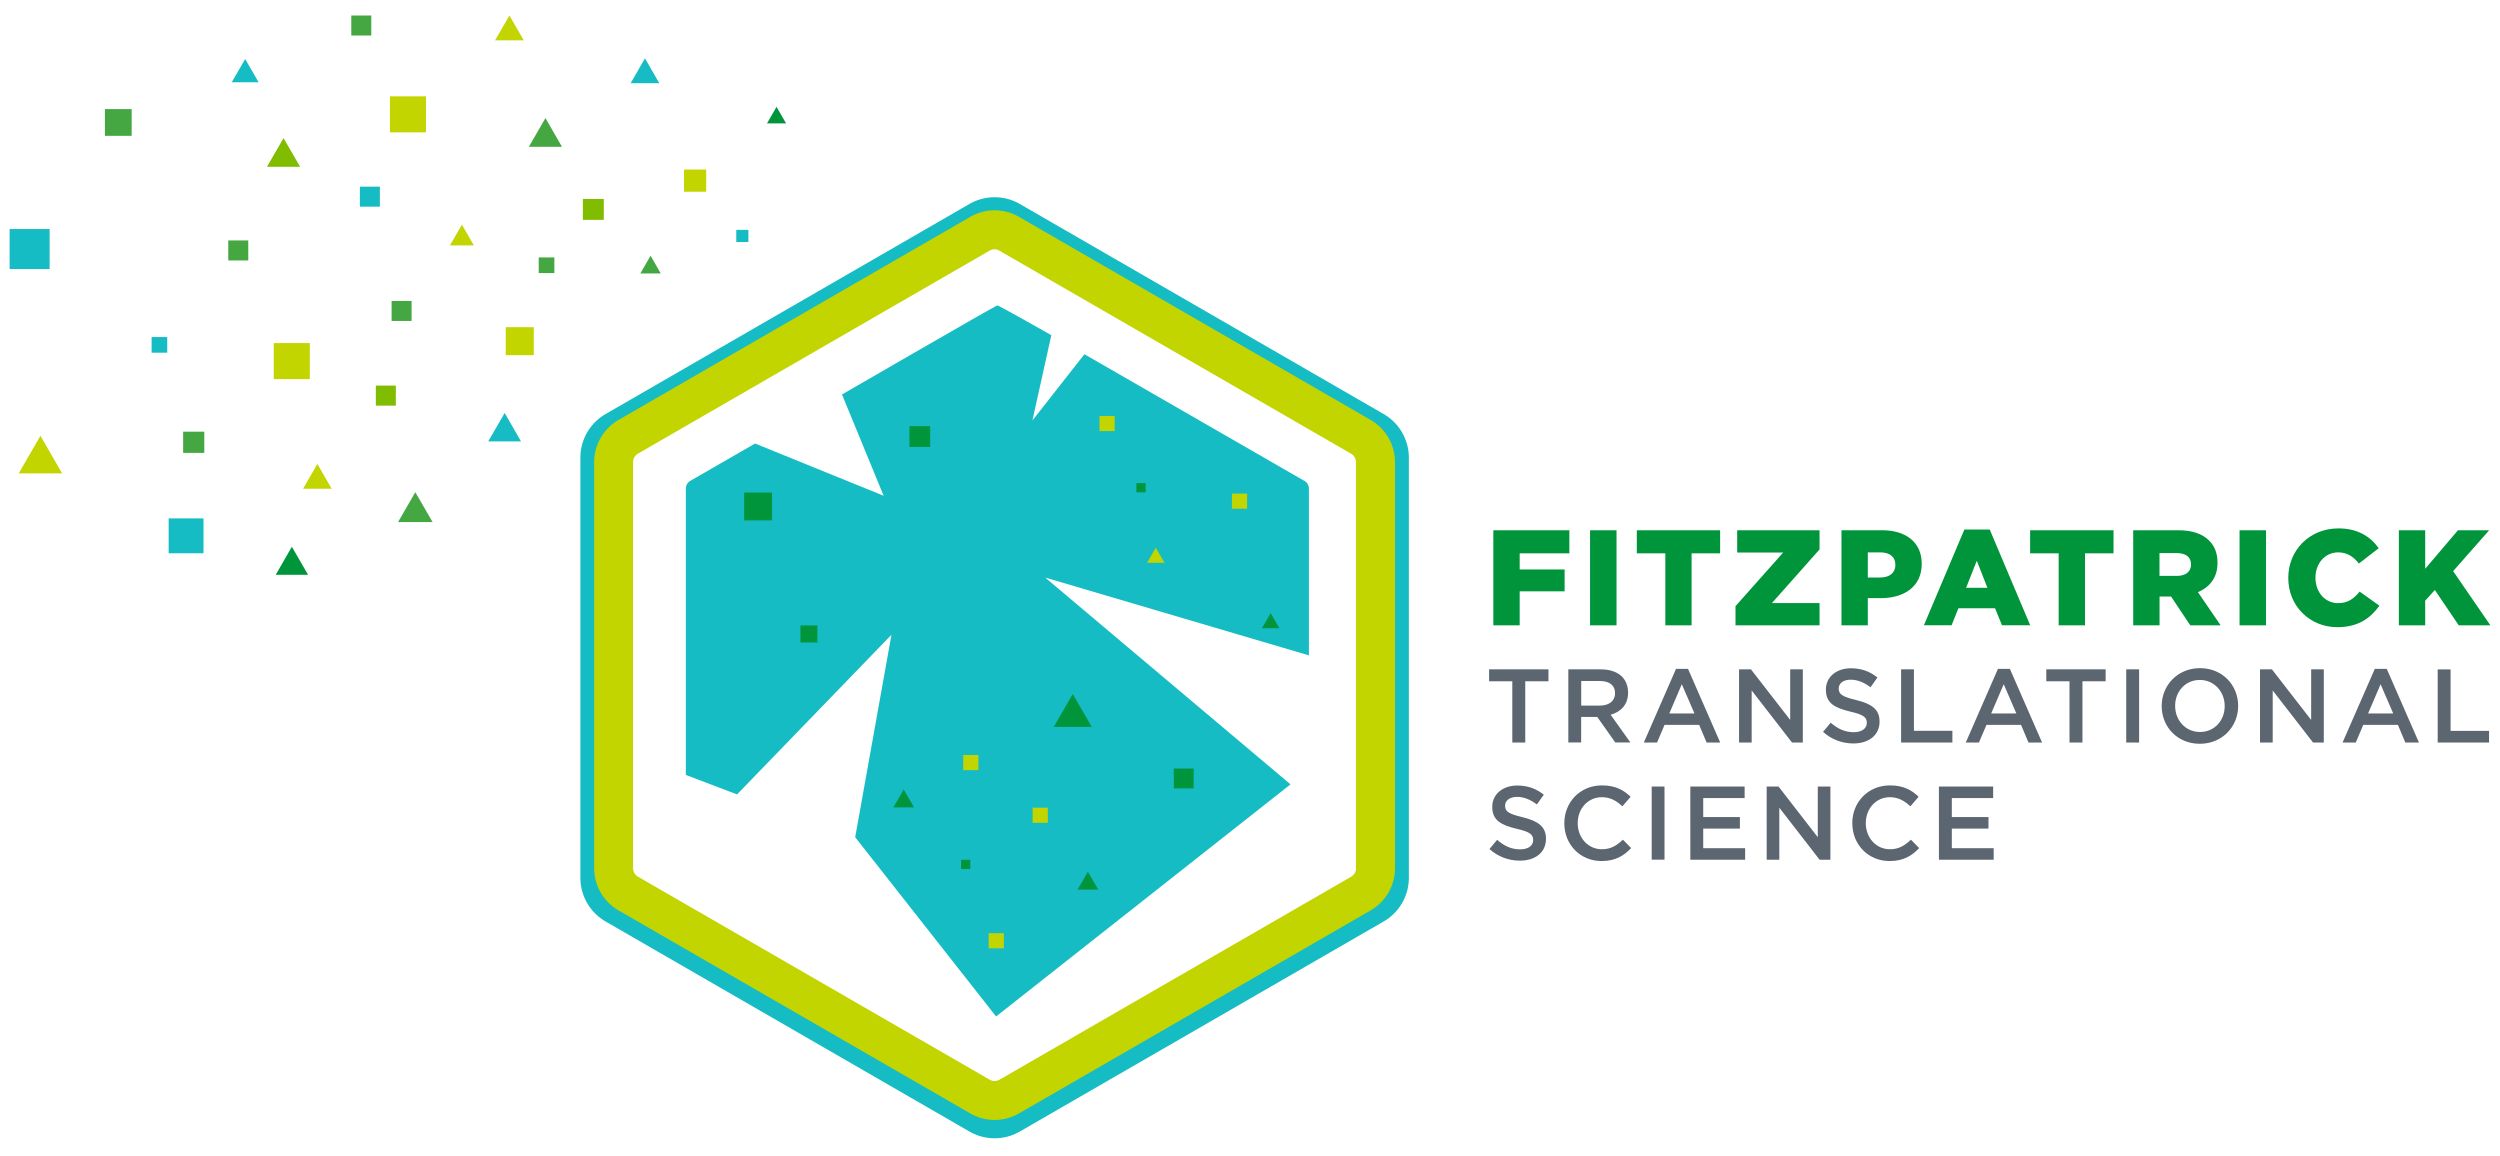 <svg xmlns="http://www.w3.org/2000/svg" viewBox="0 0 390 180.31"><path fill="none" d="m213.45 69.81-57.07-32.95c-.24-.14-.51-.21-.79-.21s-.55.07-.78.21L97.72 69.81c-.49.28-.79.81-.79 1.37v65.91c0 .57.3 1.09.79 1.38l57.08 32.95a1.584 1.584 0 0 0 1.58 0l57.08-32.95c.48-.28.79-.8.79-1.37V71.19c0-.57-.31-1.09-.79-1.37Zm-105.83 6.04 10.17-5.86 20.06 8.15-6.5-15.8s24.01-13.9 24.24-13.9 8.42 4.65 8.42 4.65l-2.95 13.3 8.11-10.33 34.37 19.79c.4.23.65.67.65 1.13v26.06L163.05 90.9l38.27 32.26-45.08 17.25-22.78-8.66 5.6-31.94-24.09 24.91-7.99-3.04V76.97c0-.46.25-.9.65-1.13Z"/><path fill="#16bcc4" d="m215.85 64.59-56.76-32.77a7.875 7.875 0 0 0-7.86 0L94.47 64.59c-2.43 1.4-3.93 4-3.93 6.81v65.54c0 2.81 1.5 5.41 3.93 6.81l56.76 32.77c1.21.7 2.57 1.05 3.93 1.05s2.72-.35 3.93-1.05l56.76-32.77c2.43-1.4 3.93-4 3.93-6.81V71.4c0-2.81-1.5-5.41-3.93-6.81Zm-2.36 72.36c0 .56-.3 1.08-.79 1.36l-56.76 32.77c-.24.14-.51.21-.79.21s-.54-.07-.78-.22l-56.76-32.76c-.49-.28-.79-.8-.79-1.37V71.4c0-.56.3-1.09.79-1.36l56.77-32.78c.23-.13.5-.21.78-.21s.55.07.79.21l56.76 32.77c.48.28.79.8.79 1.36v65.54Z"/><path fill="#16bcc4" d="m107.62 75.05 10.17-5.86 20.06 8.15-6.5-15.8s24.01-13.9 24.24-13.9 8.42 4.65 8.42 4.65l-2.95 13.3 8.11-10.33 34.37 19.79c.4.23.65.67.65 1.13v26.06L163.05 90.1l38.27 32.26-45.93 36.21-21.98-27.96 5.66-31.59-24.09 24.91-7.99-3.04V76.18c0-.46.25-.9.65-1.13Z"/><path fill="#c2d500" d="m213.82 65.51-54.86-31.68c-1.18-.68-2.49-1.02-3.8-1.02s-2.62.34-3.8 1.02L96.49 65.51a7.61 7.61 0 0 0-3.8 6.58v63.35c0 2.72 1.45 5.22 3.8 6.58l54.87 31.67c1.17.68 2.49 1.02 3.8 1.02s2.63-.34 3.8-1.02l54.86-31.67a7.61 7.61 0 0 0 3.8-6.58V72.09a7.61 7.61 0 0 0-3.8-6.58Zm-2.28 69.94c0 .54-.29 1.05-.76 1.32l-54.87 31.67c-.23.13-.49.2-.76.2s-.52-.07-.76-.21l-54.87-31.67c-.47-.27-.76-.78-.76-1.32V72.09c0-.54.29-1.05.76-1.32l54.87-31.68c.23-.13.49-.2.75-.2s.53.07.76.21l54.86 31.67c.47.27.76.78.76 1.32v63.35Z"/><path fill="#00953b" d="M232.96 82.72h11.86v3.6h-7.75v2.52h7.01v3.41h-7.01v5.3h-4.11V82.72zm15.09 0h4.13v14.83h-4.13zm11.74 3.6h-4.45v-3.6h13v3.6h-4.45v11.23h-4.1V86.32zm10.95 8.24 7.44-8.37H271v-3.47h12.85v2.99l-7.43 8.37h7.43v3.47h-13.11v-2.99zm16.53-11.84h6.36c3.75 0 6.16 1.93 6.16 5.21v.04c0 3.5-2.69 5.34-6.38 5.34h-2.03v4.24h-4.11V82.72Zm6.06 7.37c1.46 0 2.35-.76 2.35-1.93v-.04c0-1.27-.89-1.95-2.37-1.95h-1.93v3.92h1.95Zm13.11-7.48h3.96l6.31 14.93h-4.4l-1.08-2.65h-5.72l-1.06 2.65h-4.32l6.31-14.93Zm3.6 9.09-1.66-4.22-1.67 4.22h3.33Zm11.11-5.38h-4.45v-3.6h13.01v3.6h-4.45v11.23h-4.11V86.32zm11.63-3.6h7.01c2.26 0 3.83.59 4.83 1.61.87.85 1.31 1.99 1.31 3.45v.04c0 2.27-1.2 3.77-3.05 4.56l3.54 5.17h-4.74l-2.99-4.49h-1.8v4.49h-4.11V82.72Zm6.82 7.12c1.39 0 2.2-.68 2.2-1.76v-.04c0-1.16-.85-1.76-2.23-1.76h-2.69v3.56h2.71Zm9.77-7.12h4.13v14.83h-4.13zm7.6 7.46v-.04c0-4.32 3.33-7.71 7.82-7.71 3.03 0 4.98 1.27 6.29 3.09l-3.09 2.39c-.84-1.06-1.82-1.74-3.24-1.74-2.07 0-3.54 1.76-3.54 3.92v.04c0 2.22 1.46 3.96 3.54 3.96 1.55 0 2.46-.72 3.35-1.8l3.09 2.2c-1.4 1.93-3.28 3.35-6.57 3.35-4.24 0-7.65-3.24-7.65-7.67m17.25-7.45h4.11v6.01l5.11-6.01h4.87l-5.62 6.38 5.81 8.45h-4.94l-3.72-5.51-1.51 1.67v3.84h-4.11V82.72z"/><path fill="#5b6670" d="M235.92 106.28h-3.62v-1.86h9.26v1.86h-3.62v9.55h-2.02v-9.55zm8.74-1.86h5.09c1.43 0 2.56.42 3.29 1.14.6.62.94 1.47.94 2.46v.03c0 1.87-1.12 3-2.72 3.45l3.08 4.32h-2.36l-2.81-3.98h-2.51v3.98h-2v-11.41Zm4.94 5.65c1.43 0 2.35-.75 2.35-1.91v-.03c0-1.22-.88-1.89-2.36-1.89h-2.92v3.83h2.94Zm11.87-5.73h1.86l5.02 11.49h-2.12l-1.16-2.75h-5.4l-1.17 2.75h-2.06l5.02-11.49Zm2.87 6.96-1.98-4.56-1.95 4.56h3.93Zm6.95-6.88h1.86l6.12 7.89v-7.89h1.97v11.41h-1.69l-6.29-8.12v8.12h-1.97v-11.41zm13.1 9.75 1.2-1.43c1.09.95 2.19 1.48 3.6 1.48 1.24 0 2.03-.57 2.03-1.44v-.03c0-.82-.46-1.26-2.58-1.74-2.43-.59-3.8-1.31-3.8-3.41v-.04c0-1.95 1.63-3.31 3.9-3.31 1.66 0 2.98.51 4.14 1.44l-1.08 1.52c-1.03-.77-2.05-1.18-3.1-1.18-1.18 0-1.86.6-1.86 1.35v.03c0 .88.52 1.27 2.7 1.79 2.41.58 3.67 1.45 3.67 3.34v.03c0 2.13-1.69 3.41-4.08 3.41-1.74 0-3.39-.6-4.76-1.83m12.2-9.73h2v9.59h6v1.82h-8v-11.41zm15.11-.08h1.86l5.02 11.49h-2.12l-1.16-2.75h-5.39l-1.18 2.75h-2.05l5.02-11.49Zm2.87 6.96-1.97-4.56-1.96 4.56h3.93Zm8.29-5.02h-3.62v-1.86h9.26v1.86h-3.62v9.55h-2.02v-9.55zm8.85-1.86h2.01v11.41h-2.01zm5.53 5.74v-.03c0-3.21 2.48-5.9 5.98-5.9s5.95 2.66 5.95 5.87v.03c0 3.21-2.47 5.9-5.98 5.9s-5.95-2.66-5.95-5.87m9.83 0v-.03c0-2.22-1.62-4.06-3.88-4.06s-3.85 1.81-3.85 4.03v.03c0 2.22 1.61 4.06 3.88 4.06s3.85-1.81 3.85-4.03m5.51-5.74h1.86l6.12 7.89v-7.89h1.97v11.41h-1.68l-6.29-8.12v8.12h-1.98v-11.41zm17.91-.08h1.86l5.02 11.49h-2.12l-1.16-2.75h-5.4l-1.17 2.75h-2.06l5.03-11.49Zm2.87 6.96-1.97-4.56-1.95 4.56h3.93Zm6.94-6.88h2.01v9.59h6v1.82h-8.01v-11.41zm-147.93 28.03 1.2-1.44c1.1.95 2.19 1.49 3.6 1.49 1.24 0 2.02-.57 2.02-1.44v-.03c0-.81-.45-1.26-2.58-1.74-2.43-.59-3.8-1.31-3.8-3.41v-.03c0-1.95 1.63-3.31 3.9-3.31 1.66 0 2.99.51 4.14 1.43l-1.08 1.52c-1.03-.77-2.05-1.18-3.1-1.18-1.17 0-1.86.61-1.86 1.35v.03c0 .88.52 1.27 2.71 1.79 2.41.59 3.67 1.45 3.67 3.34v.03c0 2.14-1.68 3.41-4.08 3.41-1.74 0-3.39-.6-4.76-1.83m11.7-3.98v-.03c0-3.25 2.43-5.9 5.88-5.9 2.1 0 3.37.73 4.47 1.77l-1.29 1.49c-.91-.85-1.89-1.42-3.2-1.42-2.18 0-3.77 1.8-3.77 4.03v.03c0 2.23 1.58 4.06 3.77 4.06 1.4 0 2.3-.57 3.28-1.49l1.29 1.31c-1.19 1.24-2.5 2.02-4.63 2.02-3.33 0-5.8-2.59-5.8-5.87m13.63-5.75h2v11.41h-2zm6.03 0h8.47v1.8h-6.46v2.96h5.72v1.8h-5.72v3.06h6.54v1.8h-8.55V122.7zm11.91 0h1.85l6.12 7.9v-7.9h1.97v11.42h-1.68l-6.29-8.12v8.12h-1.97V122.7zm13.35 5.75v-.03c0-3.25 2.43-5.9 5.89-5.9 2.1 0 3.38.73 4.46 1.77l-1.28 1.49c-.92-.85-1.9-1.42-3.2-1.42-2.18 0-3.76 1.8-3.76 4.03v.03c0 2.23 1.58 4.06 3.76 4.06 1.4 0 2.3-.57 3.28-1.49l1.29 1.31c-1.19 1.24-2.49 2.02-4.63 2.02-3.33 0-5.8-2.59-5.8-5.87m13.51-5.75h8.46v1.8h-6.45v2.96h5.72v1.8h-5.72v3.06h6.53v1.8h-8.54V122.7z"/><path fill="#00953b" d="M183.11 119.89h3.1v3.1h-3.1zm-41.24-53.41h3.24v3.24h-3.24zm25.48 41.78-2.96 5.13h5.93l-2.97-5.13-2.96 5.13h5.93l-2.97-5.13zm-51.26-31.42h4.35v4.34h-4.35zm8.78 20.73h2.65v2.65h-2.65zm16.11 25.59-1.61 2.79h3.22l-1.61-2.79-1.61 2.79h3.22l-1.61-2.79zm57.25-27.51-1.37 2.36h2.73l-1.36-2.36-1.37 2.36h2.73l-1.36-2.36z"/><path fill="#c2d500" d="M171.52 64.89h2.37v2.36h-2.37z"/><path fill="#00953b" d="M177.28 75.36h1.44v1.44h-1.44z"/><path fill="#c2d500" d="M192.18 77h2.37v2.36h-2.37zm-31.09 49h2.37v2.36h-2.37zm19.21-40.56-1.36 2.36h2.73l-1.37-2.36-1.36 2.36h2.73l-1.37-2.36z"/><path fill="#16bcc4" d="M23.65 52.58h2.44v2.44h-2.44z"/><path fill="#45a742" d="M84.04 40.16h2.44v2.44h-2.44z"/><path fill="#16bcc4" d="M114.86 35.86h1.89v1.89h-1.89z"/><path fill="#c2d500" d="M42.71 53.52h5.62v5.62h-5.62zm18.12-38.49h5.62v5.62h-5.62zm45.88 11.42h3.46v3.46h-3.46z"/><path fill="#16bcc4" d="M26.31 80.87h5.44v5.44h-5.44z"/><path fill="#45a742" d="M54.8 2.42h3.12v3.12H54.8z"/><path fill="#80bc00" d="M58.63 60.15h3.12v3.13h-3.12z"/><path fill="#16bcc4" d="M56.14 29.12h3.12v3.12h-3.12z"/><path fill="#45a742" d="M35.61 37.51h3.12v3.12h-3.12zm25.48 9.44h3.12v3.12h-3.12z"/><path fill="#16bcc4" d="M1.5 35.73h6.24v6.24H1.5z"/><path fill="#45a742" d="M28.57 67.34h3.3v3.31h-3.3zm-12.2-50.32h4.17v4.17h-4.17z"/><path fill="#c2d500" d="M78.9 51.04h4.37v4.37H78.9z"/><path fill="#80bc00" d="M90.93 31.04h3.26v3.26h-3.26z"/><path fill="#c2d500" d="m49.51 72.38-2.23 3.86h4.46l-2.23-3.86-2.23 3.86h4.46l-2.23-3.86z"/><path fill="#45a742" d="m101.49 39.89-1.6 2.77h3.19l-1.59-2.77-1.6 2.77h3.19l-1.59-2.77z"/><path fill="#c2d500" d="m6.31 67.98-3.39 5.87h6.77l-3.38-5.87-3.39 5.87h6.77l-3.38-5.87z"/><path fill="#16bcc4" d="m100.62 9.1-2.24 3.88h4.47l-2.23-3.88-2.24 3.88h4.47l-2.23-3.88z"/><path fill="#c2d500" d="m79.47 2.42-2.24 3.87h4.48l-2.24-3.87-2.24 3.87h4.48l-2.24-3.87z"/><path fill="#80bc00" d="m44.23 21.54-2.58 4.48h5.17l-2.59-4.48-2.58 4.48h5.17l-2.59-4.48z"/><path fill="#45a742" d="M85.09 18.42 82.5 22.9h5.17l-2.58-4.48-2.59 4.48h5.17l-2.58-4.48z"/><path fill="#c2d500" d="m72.06 35.05-1.87 3.23h3.73l-1.86-3.23-1.87 3.23h3.73l-1.86-3.23z"/><path fill="#16bcc4" d="m78.73 64.42-2.57 4.44h5.12l-2.55-4.44-2.57 4.44h5.12l-2.55-4.44zM38.25 9.21l-2.1 3.62h4.19l-2.09-3.62-2.1 3.62h4.19l-2.09-3.62z"/><path fill="#45a742" d="m64.79 76.78-2.69 4.66h5.38l-2.69-4.66-2.69 4.66h5.38l-2.69-4.66z"/><path fill="#00953b" d="m121.14 16.67-1.49 2.58h2.98l-1.49-2.58-1.49 2.58h2.98l-1.49-2.58zM45.53 85.29l-2.52 4.38h5.05l-2.53-4.38-2.52 4.38h5.05l-2.53-4.38z"/><path fill="#c2d500" d="M154.23 145.58h2.37v2.36h-2.37z"/><path fill="#00953b" d="m169.71 135.99-1.61 2.79h3.23l-1.62-2.79-1.61 2.79h3.23l-1.62-2.79zm-19.78-1.86h1.44v1.44h-1.44z"/><path fill="#c2d500" d="M150.26 117.78h2.37v2.36h-2.37z"/></svg>